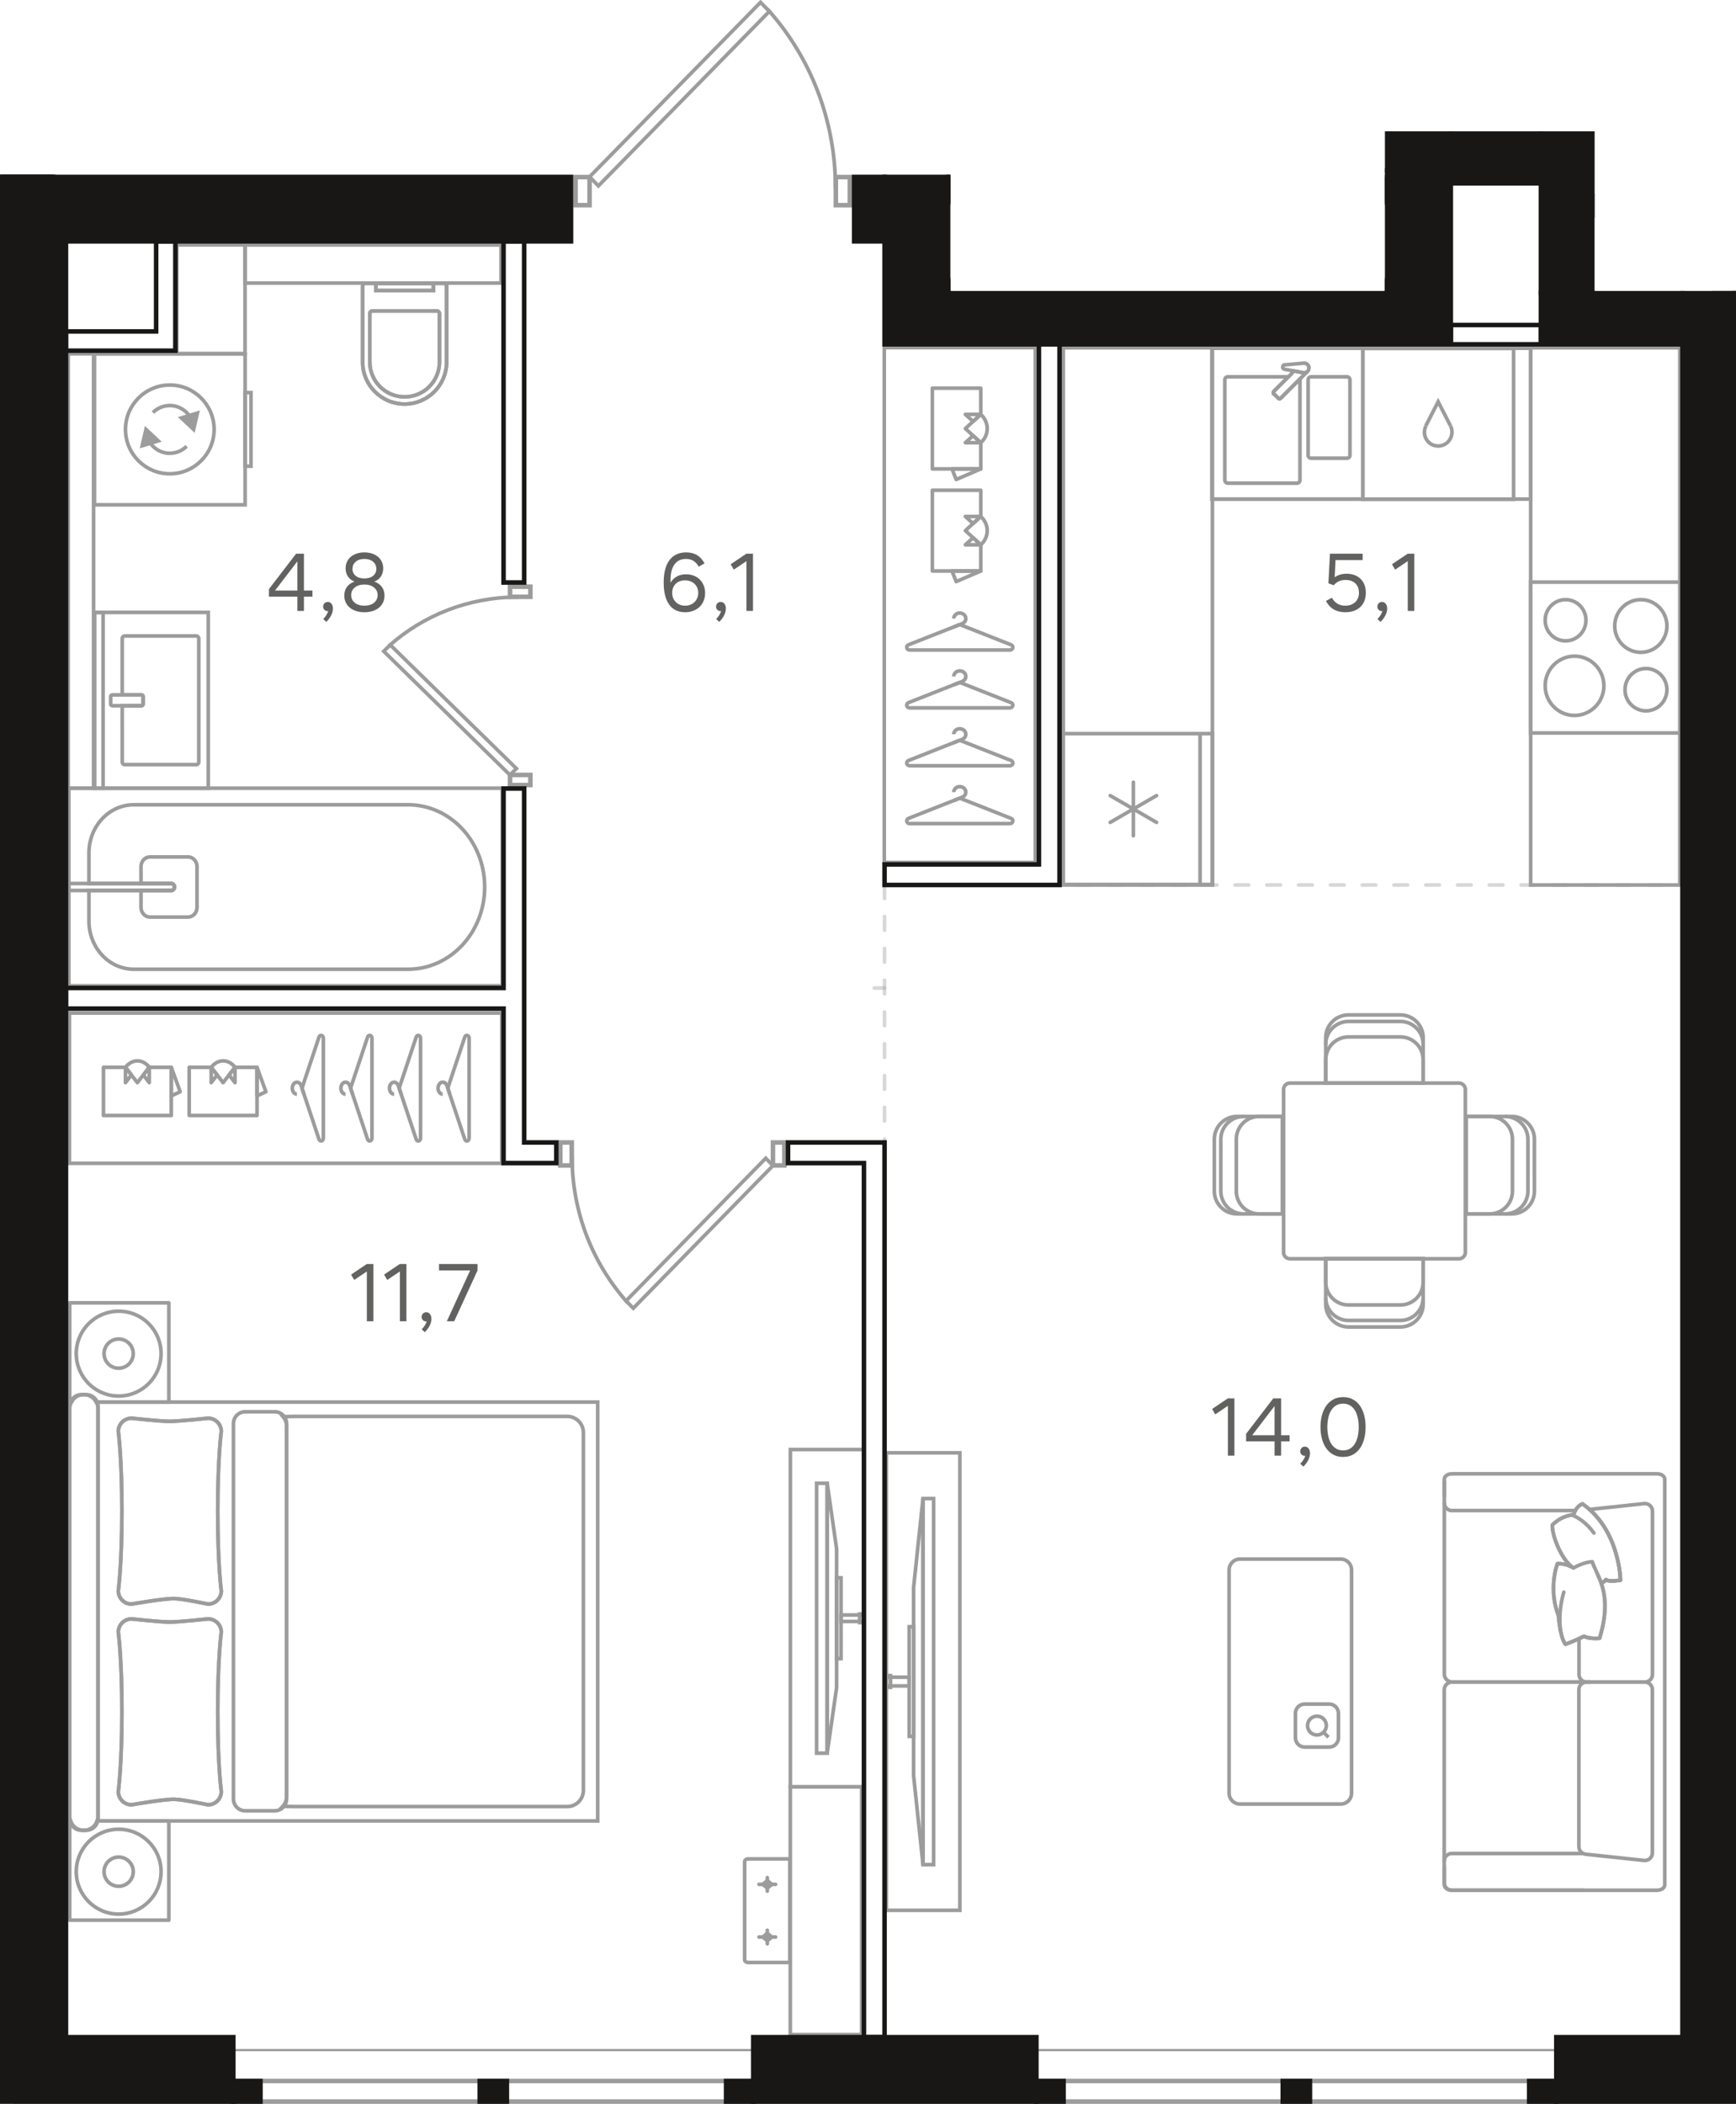 <?xml version="1.0" encoding="UTF-8"?>
<svg id="_Слой_1" data-name="Слой 1" xmlns="http://www.w3.org/2000/svg" xmlns:xlink="http://www.w3.org/1999/xlink" viewBox="0 0 382.365 463.306">
  <defs>
    <clipPath id="clippath">
      <rect width="382.365" height="463.306" fill="none"/>
    </clipPath>
    <clipPath id="clippath-1">
      <polygon points="92.991 0 92.991 38.444 0 38.444 0 463.305 382.365 463.305 382.365 64.063 351.212 64.063 351.212 28.914 305.036 28.914 305.036 64.063 209.324 64.063 209.324 0 92.991 0" fill="none"/>
    </clipPath>
    <clipPath id="clippath-2">
      <rect x="194.421" y="192.198" width=".8" height="62.03" fill="none"/>
    </clipPath>
    <clipPath id="clippath-3">
      <rect x="194.421" y="192.198" width=".8" height="62.03" fill="none"/>
    </clipPath>
    <clipPath id="clippath-4">
      <rect x="230.705" y="194.466" width="135.724" height=".8" fill="none"/>
    </clipPath>
    <clipPath id="clippath-5">
      <rect x="230.705" y="194.466" width="135.724" height=".8" fill="none"/>
    </clipPath>
    <clipPath id="clippath-6">
      <rect x="192.153" y="217.144" width="3.068" height=".8" fill="none"/>
    </clipPath>
    <clipPath id="clippath-7">
      <rect x="192.153" y="217.144" width="3.068" height=".8" fill="none"/>
    </clipPath>
    <clipPath id="clippath-8">
      <rect x="194.421" y="194.466" width="9.304" height=".8" fill="none"/>
    </clipPath>
    <clipPath id="clippath-9">
      <rect x="194.421" y="194.466" width="9.304" height=".8" fill="none"/>
    </clipPath>
    <clipPath id="clippath-10">
      <polygon points="92.991 0 92.991 38.444 0 38.444 0 463.305 382.365 463.305 382.365 64.063 351.212 64.063 351.212 28.914 305.036 28.914 305.036 64.063 209.324 64.063 209.324 0 92.991 0" fill="none"/>
    </clipPath>
    <clipPath id="clippath-11">
      <polygon points="92.991 0 92.991 38.444 0 38.444 0 463.305 382.365 463.305 382.365 64.063 351.212 64.063 351.212 28.914 305.036 28.914 305.036 64.063 209.324 64.063 209.324 0 92.991 0" fill="none"/>
    </clipPath>
    <clipPath id="clippath-12">
      <polygon points="92.991 0 92.991 38.444 0 38.444 0 463.305 382.365 463.305 382.365 64.063 351.212 64.063 351.212 28.914 305.036 28.914 305.036 64.063 209.324 64.063 209.324 0 92.991 0" fill="none"/>
    </clipPath>
    <clipPath id="clippath-13">
      <polygon points="92.991 0 92.991 38.444 0 38.444 0 463.305 382.365 463.305 382.365 64.063 351.212 64.063 351.212 28.914 305.036 28.914 305.036 64.063 209.324 64.063 209.324 0 92.991 0" fill="none"/>
    </clipPath>
    <clipPath id="clippath-14">
      <polygon points="92.991 0 92.991 38.444 0 38.444 0 463.305 382.365 463.305 382.365 64.063 351.212 64.063 351.212 28.914 305.036 28.914 305.036 64.063 209.324 64.063 209.324 0 92.991 0" fill="none"/>
    </clipPath>
    <clipPath id="clippath-15">
      <polygon points="92.991 0 92.991 38.444 0 38.444 0 463.305 382.365 463.305 382.365 64.063 351.212 64.063 351.212 28.914 305.036 28.914 305.036 64.063 209.324 64.063 209.324 0 92.991 0" fill="none"/>
    </clipPath>
    <clipPath id="clippath-17">
      <polygon points="92.991 0 92.991 38.444 0 38.444 0 463.305 382.365 463.305 382.365 64.063 351.212 64.063 351.212 28.914 305.036 28.914 305.036 64.063 209.324 64.063 209.324 0 92.991 0" fill="none"/>
    </clipPath>
    <clipPath id="clippath-18">
      <polygon points="92.991 0 92.991 38.444 0 38.444 0 463.305 382.365 463.305 382.365 64.063 351.212 64.063 351.212 28.914 305.036 28.914 305.036 64.063 209.324 64.063 209.324 0 92.991 0" fill="none"/>
    </clipPath>
    <clipPath id="clippath-19">
      <polygon points="92.991 0 92.991 38.444 0 38.444 0 463.305 382.365 463.305 382.365 64.063 351.212 64.063 351.212 28.914 305.036 28.914 305.036 64.063 209.324 64.063 209.324 0 92.991 0" fill="none"/>
    </clipPath>
    <clipPath id="clippath-20">
      <polygon points="92.991 0 92.991 38.444 0 38.444 0 463.305 382.365 463.305 382.365 64.063 351.212 64.063 351.212 28.914 305.036 28.914 305.036 64.063 209.324 64.063 209.324 0 92.991 0" fill="none"/>
    </clipPath>
    <clipPath id="clippath-21">
      <polygon points="92.991 0 92.991 38.444 0 38.444 0 463.305 382.365 463.305 382.365 64.063 351.212 64.063 351.212 28.914 305.036 28.914 305.036 64.063 209.324 64.063 209.324 0 92.991 0" fill="none"/>
    </clipPath>
    <clipPath id="clippath-22">
      <polygon points="92.991 0 92.991 38.444 0 38.444 0 463.305 382.365 463.305 382.365 64.063 351.212 64.063 351.212 28.914 305.036 28.914 305.036 64.063 209.324 64.063 209.324 0 92.991 0" fill="none"/>
    </clipPath>
    <clipPath id="clippath-23">
      <polygon points="92.991 0 92.991 38.444 0 38.444 0 463.305 382.365 463.305 382.365 64.063 351.212 64.063 351.212 28.914 305.036 28.914 305.036 64.063 209.324 64.063 209.324 0 92.991 0" fill="none"/>
    </clipPath>
    <clipPath id="clippath-25">
      <polygon points="92.991 0 92.991 38.444 0 38.444 0 463.305 382.365 463.305 382.365 64.063 351.212 64.063 351.212 28.914 305.036 28.914 305.036 64.063 209.324 64.063 209.324 0 92.991 0" fill="none"/>
    </clipPath>
    <clipPath id="clippath-27">
      <polygon points="92.991 0 92.991 38.444 0 38.444 0 463.305 382.365 463.305 382.365 64.063 351.212 64.063 351.212 28.914 305.036 28.914 305.036 64.063 209.324 64.063 209.324 0 92.991 0" fill="none"/>
    </clipPath>
    <clipPath id="clippath-28">
      <polygon points="92.991 0 92.991 38.444 0 38.444 0 463.305 382.365 463.305 382.365 64.063 351.212 64.063 351.212 28.914 305.036 28.914 305.036 64.063 209.324 64.063 209.324 0 92.991 0" fill="none"/>
    </clipPath>
    <clipPath id="clippath-30">
      <polygon points="92.991 0 92.991 38.444 0 38.444 0 463.305 382.365 463.305 382.365 64.063 351.212 64.063 351.212 28.914 305.036 28.914 305.036 64.063 209.324 64.063 209.324 0 92.991 0" fill="none"/>
    </clipPath>
    <clipPath id="clippath-32">
      <polygon points="92.991 0 92.991 38.444 0 38.444 0 463.305 382.365 463.305 382.365 64.063 351.212 64.063 351.212 28.914 305.036 28.914 305.036 64.063 209.324 64.063 209.324 0 92.991 0" fill="none"/>
    </clipPath>
    <clipPath id="clippath-33">
      <polygon points="92.991 0 92.991 38.444 0 38.444 0 463.305 382.365 463.305 382.365 64.063 351.212 64.063 351.212 28.914 305.036 28.914 305.036 64.063 209.324 64.063 209.324 0 92.991 0" fill="none"/>
    </clipPath>
    <clipPath id="clippath-34">
      <polygon points="92.991 0 92.991 38.444 0 38.444 0 463.305 382.365 463.305 382.365 64.063 351.212 64.063 351.212 28.914 305.036 28.914 305.036 64.063 209.324 64.063 209.324 0 92.991 0" fill="none"/>
    </clipPath>
    <clipPath id="clippath-35">
      <polygon points="92.991 0 92.991 38.444 0 38.444 0 463.305 382.365 463.305 382.365 64.063 351.212 64.063 351.212 28.914 305.036 28.914 305.036 64.063 209.324 64.063 209.324 0 92.991 0" fill="none"/>
    </clipPath>
    <clipPath id="clippath-36">
      <polygon points="92.991 0 92.991 38.444 0 38.444 0 463.305 382.365 463.305 382.365 64.063 351.212 64.063 351.212 28.914 305.036 28.914 305.036 64.063 209.324 64.063 209.324 0 92.991 0" fill="none"/>
    </clipPath>
    <clipPath id="clippath-37">
      <polygon points="92.991 0 92.991 38.444 0 38.444 0 463.305 382.365 463.305 382.365 64.063 351.212 64.063 351.212 28.914 305.036 28.914 305.036 64.063 209.324 64.063 209.324 0 92.991 0" fill="none"/>
    </clipPath>
    <clipPath id="clippath-38">
      <polygon points="92.991 0 92.991 38.444 0 38.444 0 463.305 382.365 463.305 382.365 64.063 351.212 64.063 351.212 28.914 305.036 28.914 305.036 64.063 209.324 64.063 209.324 0 92.991 0" fill="none"/>
    </clipPath>
    <clipPath id="clippath-39">
      <polygon points="92.991 0 92.991 38.444 0 38.444 0 463.305 382.365 463.305 382.365 64.063 351.212 64.063 351.212 28.914 305.036 28.914 305.036 64.063 209.324 64.063 209.324 0 92.991 0" fill="none"/>
    </clipPath>
    <clipPath id="clippath-40">
      <polygon points="92.991 0 92.991 38.444 0 38.444 0 463.305 382.365 463.305 382.365 64.063 351.212 64.063 351.212 28.914 305.036 28.914 305.036 64.063 209.324 64.063 209.324 0 92.991 0" fill="none"/>
    </clipPath>
    <clipPath id="clippath-41">
      <polygon points="92.991 0 92.991 38.444 0 38.444 0 463.305 382.365 463.305 382.365 64.063 351.212 64.063 351.212 28.914 305.036 28.914 305.036 64.063 209.324 64.063 209.324 0 92.991 0" fill="none"/>
    </clipPath>
    <clipPath id="clippath-42">
      <polygon points="92.991 0 92.991 38.444 0 38.444 0 463.305 382.365 463.305 382.365 64.063 351.212 64.063 351.212 28.914 305.036 28.914 305.036 64.063 209.324 64.063 209.324 0 92.991 0" fill="none"/>
    </clipPath>
    <clipPath id="clippath-43">
      <polygon points="92.991 0 92.991 38.444 0 38.444 0 463.305 382.365 463.305 382.365 64.063 351.212 64.063 351.212 28.914 305.036 28.914 305.036 64.063 209.324 64.063 209.324 0 92.991 0" fill="none"/>
    </clipPath>
    <clipPath id="clippath-44">
      <polygon points="92.991 0 92.991 38.444 0 38.444 0 463.305 382.365 463.305 382.365 64.063 351.212 64.063 351.212 28.914 305.036 28.914 305.036 64.063 209.324 64.063 209.324 0 92.991 0" fill="none"/>
    </clipPath>
    <clipPath id="clippath-45">
      <polygon points="92.991 0 92.991 38.444 0 38.444 0 463.305 382.365 463.305 382.365 64.063 351.212 64.063 351.212 28.914 305.036 28.914 305.036 64.063 209.324 64.063 209.324 0 92.991 0" fill="none"/>
    </clipPath>
    <clipPath id="clippath-46">
      <polygon points="92.991 0 92.991 38.444 0 38.444 0 463.305 382.365 463.305 382.365 64.063 351.212 64.063 351.212 28.914 305.036 28.914 305.036 64.063 209.324 64.063 209.324 0 92.991 0" fill="none"/>
    </clipPath>
    <clipPath id="clippath-47">
      <polygon points="92.991 0 92.991 38.444 0 38.444 0 463.305 382.365 463.305 382.365 64.063 351.212 64.063 351.212 28.914 305.036 28.914 305.036 64.063 209.324 64.063 209.324 0 92.991 0" fill="none"/>
    </clipPath>
    <clipPath id="clippath-48">
      <polygon points="92.991 0 92.991 38.444 0 38.444 0 463.305 382.365 463.305 382.365 64.063 351.212 64.063 351.212 28.914 305.036 28.914 305.036 64.063 209.324 64.063 209.324 0 92.991 0" fill="none"/>
    </clipPath>
    <clipPath id="clippath-49">
      <polygon points="92.991 0 92.991 38.444 0 38.444 0 463.305 382.365 463.305 382.365 64.063 351.212 64.063 351.212 28.914 305.036 28.914 305.036 64.063 209.324 64.063 209.324 0 92.991 0" fill="none"/>
    </clipPath>
    <clipPath id="clippath-50">
      <polygon points="92.991 0 92.991 38.444 0 38.444 0 463.305 382.365 463.305 382.365 64.063 351.212 64.063 351.212 28.914 305.036 28.914 305.036 64.063 209.324 64.063 209.324 0 92.991 0" fill="none"/>
    </clipPath>
    <clipPath id="clippath-51">
      <polygon points="92.991 0 92.991 38.444 0 38.444 0 463.305 382.365 463.305 382.365 64.063 351.212 64.063 351.212 28.914 305.036 28.914 305.036 64.063 209.324 64.063 209.324 0 92.991 0" fill="none"/>
    </clipPath>
    <clipPath id="clippath-52">
      <polygon points="92.991 0 92.991 38.444 0 38.444 0 463.305 382.365 463.305 382.365 64.063 351.212 64.063 351.212 28.914 305.036 28.914 305.036 64.063 209.324 64.063 209.324 0 92.991 0" fill="none"/>
    </clipPath>
    <clipPath id="clippath-53">
      <polygon points="92.991 0 92.991 38.444 0 38.444 0 463.305 382.365 463.305 382.365 64.063 351.212 64.063 351.212 28.914 305.036 28.914 305.036 64.063 209.324 64.063 209.324 0 92.991 0" fill="none"/>
    </clipPath>
    <clipPath id="clippath-54">
      <polygon points="92.991 0 92.991 38.444 0 38.444 0 463.305 382.365 463.305 382.365 64.063 351.212 64.063 351.212 28.914 305.036 28.914 305.036 64.063 209.324 64.063 209.324 0 92.991 0" fill="none"/>
    </clipPath>
    <clipPath id="clippath-55">
      <polygon points="92.991 0 92.991 38.444 0 38.444 0 463.305 382.365 463.305 382.365 64.063 351.212 64.063 351.212 28.914 305.036 28.914 305.036 64.063 209.324 64.063 209.324 0 92.991 0" fill="none"/>
    </clipPath>
    <clipPath id="clippath-56">
      <polygon points="92.991 0 92.991 38.444 0 38.444 0 463.305 382.365 463.305 382.365 64.063 351.212 64.063 351.212 28.914 305.036 28.914 305.036 64.063 209.324 64.063 209.324 0 92.991 0" fill="none"/>
    </clipPath>
    <clipPath id="clippath-57">
      <polygon points="92.991 0 92.991 38.444 0 38.444 0 463.305 382.365 463.305 382.365 64.063 351.212 64.063 351.212 28.914 305.036 28.914 305.036 64.063 209.324 64.063 209.324 0 92.991 0" fill="none"/>
    </clipPath>
    <clipPath id="clippath-58">
      <polygon points="92.991 0 92.991 38.444 0 38.444 0 463.305 382.365 463.305 382.365 64.063 351.212 64.063 351.212 28.914 305.036 28.914 305.036 64.063 209.324 64.063 209.324 0 92.991 0" fill="none"/>
    </clipPath>
    <clipPath id="clippath-59">
      <polygon points="92.991 0 92.991 38.444 0 38.444 0 463.305 382.365 463.305 382.365 64.063 351.212 64.063 351.212 28.914 305.036 28.914 305.036 64.063 209.324 64.063 209.324 0 92.991 0" fill="none"/>
    </clipPath>
    <clipPath id="clippath-60">
      <polygon points="92.991 0 92.991 38.444 0 38.444 0 463.305 382.365 463.305 382.365 64.063 351.212 64.063 351.212 28.914 305.036 28.914 305.036 64.063 209.324 64.063 209.324 0 92.991 0" fill="none"/>
    </clipPath>
    <clipPath id="clippath-61">
      <polygon points="92.991 0 92.991 38.444 0 38.444 0 463.305 382.365 463.305 382.365 64.063 351.212 64.063 351.212 28.914 305.036 28.914 305.036 64.063 209.324 64.063 209.324 0 92.991 0" fill="none"/>
    </clipPath>
  </defs>
  <g clip-path="url(#clippath)">
    <g clip-path="url(#clippath-1)">
      <g opacity=".4">
        <g clip-path="url(#clippath-2)">
          <g clip-path="url(#clippath-3)">
            <line x1="194.821" y1="253.828" x2="194.821" y2="192.6" fill="none" stroke="#9c9c9d" stroke-dasharray="3 4" stroke-linecap="round" stroke-miterlimit="10" stroke-width=".8"/>
          </g>
        </g>
      </g>
      <g opacity=".4">
        <g clip-path="url(#clippath-4)">
          <g clip-path="url(#clippath-5)">
            <line x1="366.034" y1="194.867" x2="231.104" y2="194.867" fill="none" stroke="#9c9c9d" stroke-dasharray="3 4" stroke-linecap="round" stroke-miterlimit="10" stroke-width=".8"/>
          </g>
        </g>
      </g>
      <g opacity=".4">
        <g clip-path="url(#clippath-6)">
          <g clip-path="url(#clippath-7)">
            <line x1="192.553" y1="217.544" x2="194.821" y2="217.544" fill="none" stroke="#9c9c9d" stroke-dasharray="3 4" stroke-linecap="round" stroke-miterlimit="10" stroke-width=".8"/>
          </g>
        </g>
      </g>
      <g opacity=".4">
        <g clip-path="url(#clippath-8)">
          <g clip-path="url(#clippath-9)">
            <line x1="203.325" y1="194.867" x2="194.821" y2="194.867" fill="none" stroke="#9c9c9d" stroke-dasharray="3 4" stroke-linecap="round" stroke-miterlimit="10" stroke-width=".8"/>
          </g>
        </g>
      </g>
      <path d="M273.921,267.288c-2.774,0-5.028-2.25-5.028-5.024l.002-11.416c0-2.774,2.252-5.02,5.026-5.02" fill="none" stroke="#9c9c9d" stroke-miterlimit="10" stroke-width=".8"/>
      <path d="M282.49,245.824h-5.162c-2.774,0-5.024,2.25-5.024,5.024v11.416c0,2.774,2.25,5.024,5.024,5.024h5.162v-21.464Z" fill="none" stroke="#9c9c9d" stroke-miterlimit="10" stroke-width=".8"/>
      <path d="M282.49,245.824h-10.01c-2.774,0-5.02,2.25-5.02,5.024v11.416c0,2.774,2.246,5.024,5.02,5.024h10.01v-21.464Z" fill="none" stroke="#9c9c9d" stroke-miterlimit="10" stroke-width=".8"/>
      <path d="M313.462,229.935c0-2.772-2.248-5.028-5.024-5.028l-11.416.002c-2.774,0-5.018,2.254-5.018,5.026" fill="none" stroke="#9c9c9d" stroke-miterlimit="10" stroke-width=".8"/>
      <path d="M291.999,238.504v-5.162c0-2.774,2.25-5.024,5.024-5.024h11.418c2.772,0,5.022,2.25,5.022,5.024v5.162h-21.464Z" fill="none" stroke="#9c9c9d" stroke-miterlimit="10" stroke-width=".8"/>
      <path d="M291.999,238.504v-10.01c0-2.774,2.25-5.02,5.024-5.02h11.418c2.772,0,5.022,2.246,5.022,5.02v10.01h-21.464Z" fill="none" stroke="#9c9c9d" stroke-miterlimit="10" stroke-width=".8"/>
      <path d="M292.001,285.719c0,2.774,2.248,5.028,5.024,5.028l11.416-.002c2.774,0,5.018-2.252,5.018-5.026" fill="none" stroke="#9c9c9d" stroke-miterlimit="10" stroke-width=".8"/>
      <path d="M313.464,277.151v5.162c0,2.774-2.25,5.024-5.024,5.024h-11.418c-2.77,0-5.022-2.25-5.022-5.024v-5.162h21.464Z" fill="none" stroke="#9c9c9d" stroke-miterlimit="10" stroke-width=".8"/>
      <path d="M313.464,277.151v10.01c0,2.774-2.25,5.02-5.024,5.02h-11.418c-2.77,0-5.022-2.246-5.022-5.02v-10.01h21.464Z" fill="none" stroke="#9c9c9d" stroke-miterlimit="10" stroke-width=".8"/>
      <path d="M331.507,267.288c2.774,0,5.03-2.25,5.03-5.024l-.002-11.416c0-2.774-2.254-5.02-5.028-5.02" fill="none" stroke="#9c9c9d" stroke-miterlimit="10" stroke-width=".8"/>
      <path d="M322.941,245.824h5.16c2.776,0,5.024,2.25,5.024,5.024v11.416c0,2.774-2.248,5.024-5.024,5.024h-5.16v-21.464Z" fill="none" stroke="#9c9c9d" stroke-miterlimit="10" stroke-width=".8"/>
      <path d="M322.941,245.824h10.01c2.774,0,5.02,2.25,5.02,5.024v11.416c0,2.774-2.246,5.024-5.02,5.024h-10.01v-21.464Z" fill="none" stroke="#9c9c9d" stroke-miterlimit="10" stroke-width=".8"/>
      <path d="M284.109,238.484h37.248c.767,0,1.39.623,1.39,1.39v35.898c0,.768-.624,1.392-1.392,1.392h-37.248c-.767,0-1.39-.623-1.39-1.39v-35.898c0-.768.624-1.392,1.392-1.392Z" fill="none" stroke="#9c9c9d" stroke-miterlimit="10" stroke-width=".8"/>
      <path d="M48.743,359.384s-.788,5.574-.788,17.542.788,17.542.788,17.542c0,1.618-1.304,2.922-2.922,2.922,0,0-5.528-1.172-7.396-1.206-2.378-.042-9.446,1.206-9.446,1.206-1.612,0-2.922-1.304-2.922-2.922,0,0,.792-5.57.792-17.542s-.79-17.542-.79-17.542c0-1.616,1.308-2.922,2.92-2.922,0,0,6.286.69,8.388.69,2.12.006,8.454-.69,8.454-.69,1.618,0,2.922,1.306,2.922,2.922" fill="none" stroke="#9c9c9d" stroke-miterlimit="10" stroke-width=".8"/>
      <path d="M48.743,315.195s-.788,5.57-.788,17.54.788,17.542.788,17.542c0,1.614-1.304,2.924-2.92,2.924,0,0-5.53-1.174-7.398-1.21-2.378-.042-9.446,1.21-9.446,1.21-1.612,0-2.922-1.31-2.922-2.924,0,0,.792-5.57.792-17.542s-.79-17.54-.79-17.54c0-1.62,1.308-2.924,2.92-2.924,0,0,6.286.69,8.388.692,2.12,0,8.456-.692,8.456-.692,1.616,0,2.92,1.304,2.92,2.924" fill="none" stroke="#9c9c9d" stroke-miterlimit="10" stroke-width=".8"/>
      <path d="M63.112,313.902v81.764c0,.806-.324,1.524-.834,2.07l2.6.048h60.056c1.968,0,3.56-1.592,3.56-3.556v-78.792c0-1.966-1.592-3.562-3.56-3.562h-60.054l-2.536.056c.462.536.768,1.21.768,1.972Z" fill="none" stroke="#9c9c9d" stroke-miterlimit="10" stroke-width=".8"/>
      <path d="M54.021,310.849h6.482c1.44,0,2.61,1.17,2.61,2.61v82.65c0,1.44-1.17,2.61-2.61,2.61h-6.48c-1.44,0-2.61-1.17-2.61-2.61v-82.652c0-1.439,1.169-2.608,2.608-2.608Z" fill="none" stroke="#9c9c9d" stroke-miterlimit="10" stroke-width=".8"/>
      <path d="M15.347,308.721h.388c.514-.962,1.496-1.642,2.662-1.642h.142c1.168,0,2.148.68,2.662,1.642h15.99v-21.85H15.347v21.85Z" fill="none" stroke="#9c9c9d" stroke-linecap="round" stroke-linejoin="round" stroke-width=".8"/>
      <path d="M18.538,403.008h-.14c-1.336,0-2.44-.872-2.852-2.066h-.2v21.85h21.844v-21.85h-15.798c-.414,1.194-1.518,2.066-2.854,2.066Z" fill="none" stroke="#9c9c9d" stroke-linecap="round" stroke-linejoin="round" stroke-width=".8"/>
      <path d="M15.347,399.961v.982h.2c-.11-.312-.2-.634-.2-.982Z" fill="none" stroke="#9c9c9d" stroke-miterlimit="10" stroke-width=".8"/>
      <path d="M15.736,308.721h-.388v1.406c.002-.516.162-.98.388-1.406Z" fill="none" stroke="#9c9c9d" stroke-miterlimit="10" stroke-width=".8"/>
      <path d="M21.591,310.132v89.824c0,.35-.092.674-.2.986h110.258v-92.22l-110.448-.002c.228.428.39.894.39,1.412Z" fill="none" stroke="#9c9c9d" stroke-miterlimit="10" stroke-width=".8"/>
      <path d="M18.982,307.08h-1.028c-1.438,0-2.606,1.168-2.606,2.608v90.712c0,1.44,1.168,2.608,2.606,2.608h1.028c1.442,0,2.61-1.168,2.61-2.608v-90.712c0-1.44-1.168-2.608-2.61-2.608Z" fill="none" stroke="#9c9c9d" stroke-miterlimit="10" stroke-width=".8"/>
      <path d="M26.136,402.779c-5.156,0-9.342,4.18-9.342,9.34s4.186,9.344,9.342,9.344,9.34-4.184,9.34-9.344-4.18-9.34-9.34-9.34Z" fill="none" stroke="#9c9c9d" stroke-miterlimit="10" stroke-width=".8"/>
      <path d="M26.136,408.905c-1.776,0-3.214,1.44-3.214,3.218s1.438,3.21,3.214,3.21,3.216-1.44,3.216-3.21-1.438-3.218-3.216-3.218Z" fill="none" stroke="#9c9c9d" stroke-miterlimit="10" stroke-width=".8"/>
      <path d="M26.134,288.709c-5.156,0-9.34,4.18-9.34,9.34s4.184,9.344,9.34,9.344,9.342-4.184,9.342-9.344-4.182-9.34-9.342-9.34Z" fill="none" stroke="#9c9c9d" stroke-miterlimit="10" stroke-width=".8"/>
      <path d="M26.134,294.835c-1.774,0-3.214,1.44-3.214,3.218s1.44,3.21,3.214,3.21,3.216-1.44,3.216-3.21-1.436-3.218-3.216-3.218Z" fill="none" stroke="#9c9c9d" stroke-miterlimit="10" stroke-width=".8"/>
      <path d="M48.743,359.384s-.788,5.574-.788,17.542.788,17.542.788,17.542c0,1.618-1.304,2.922-2.922,2.922,0,0-5.528-1.172-7.396-1.206-2.378-.042-9.446,1.206-9.446,1.206-1.612,0-2.922-1.304-2.922-2.922,0,0,.792-5.57.792-17.542s-.79-17.542-.79-17.542c0-1.616,1.308-2.922,2.92-2.922,0,0,6.286.69,8.388.69,2.12.006,8.454-.69,8.454-.69,1.618,0,2.922,1.306,2.922,2.922Z" fill="none" stroke="#9c9c9d" stroke-miterlimit="10" stroke-width=".8"/>
      <path d="M48.743,315.195s-.788,5.57-.788,17.54.788,17.542.788,17.542c0,1.614-1.304,2.924-2.92,2.924,0,0-5.53-1.174-7.398-1.21-2.378-.042-9.446,1.21-9.446,1.21-1.612,0-2.922-1.31-2.922-2.924,0,0,.792-5.57.792-17.542s-.79-17.54-.79-17.54c0-1.62,1.308-2.924,2.92-2.924,0,0,6.286.69,8.388.692,2.12,0,8.456-.692,8.456-.692,1.616,0,2.92,1.304,2.92,2.924Z" fill="none" stroke="#9c9c9d" stroke-miterlimit="10" stroke-width=".8"/>
    </g>
    <rect x="15.291" y="223.058" width="95.224" height="33.09" fill="none" stroke="#9c9c9d" stroke-miterlimit="10" stroke-width=".8"/>
    <polyline points="58.57 240.391 56.61 235.011 56.61 241.307 58.57 240.391" fill="none" stroke="#9c9c9d" stroke-linecap="round" stroke-linejoin="round" stroke-width=".8"/>
    <polyline points="51.759 235.011 50.457 236.689 51.759 238.385 51.759 235.011" fill="none" stroke="#9c9c9d" stroke-linecap="round" stroke-linejoin="round" stroke-width=".8"/>
    <polyline points="47.823 236.689 46.521 235.011 46.521 238.385 47.823 236.689" fill="none" stroke="#9c9c9d" stroke-linecap="round" stroke-linejoin="round" stroke-width=".8"/>
    <polyline points="41.673 235.011 41.673 245.615 56.609 245.615 56.609 235.011 51.759 235.011 49.139 238.385 46.521 235.011 41.673 235.011" fill="none" stroke="#9c9c9d" stroke-linecap="round" stroke-linejoin="round" stroke-width=".8"/>
    <g clip-path="url(#clippath-10)">
      <path d="M51.767,235.001c-.692-.902-1.634-1.408-2.62-1.408s-1.926.506-2.62,1.408" fill="none" stroke="#9c9c9d" stroke-linecap="round" stroke-linejoin="round" stroke-width=".8"/>
    </g>
    <polyline points="39.687 240.391 37.727 235.011 37.727 241.307 39.687 240.391" fill="none" stroke="#9c9c9d" stroke-linecap="round" stroke-linejoin="round" stroke-width=".8"/>
    <polyline points="32.876 235.011 31.574 236.689 32.876 238.385 32.876 235.011" fill="none" stroke="#9c9c9d" stroke-linecap="round" stroke-linejoin="round" stroke-width=".8"/>
    <polyline points="28.941 236.689 27.639 235.011 27.639 238.385 28.941 236.689" fill="none" stroke="#9c9c9d" stroke-linecap="round" stroke-linejoin="round" stroke-width=".8"/>
    <polyline points="22.79 235.011 22.79 245.615 37.726 245.615 37.726 235.011 32.876 235.011 30.256 238.385 27.638 235.011 22.79 235.011" fill="none" stroke="#9c9c9d" stroke-linecap="round" stroke-linejoin="round" stroke-width=".8"/>
    <g clip-path="url(#clippath-11)">
      <path d="M32.884,235.001c-.692-.902-1.634-1.408-2.62-1.408s-1.926.506-2.62,1.408" fill="none" stroke="#9c9c9d" stroke-linecap="round" stroke-linejoin="round" stroke-width=".8"/>
      <path d="M103.333,228.632v21.942c0,.706-.756.908-.972.256l-3.654-10.968c-.05-.168-.05-.352,0-.516l3.658-10.97c.212-.648.968-.452.968.256Z" fill="none" stroke="#9c9c9d" stroke-miterlimit="10" stroke-width=".8"/>
      <path d="M99.087,240.996l-.648-1.944h.004c-.164-.454-.52-.766-.932-.766-.564,0-1.022.59-1.022,1.318s.458,1.314,1.022,1.314" fill="none" stroke="#9c9c9d" stroke-miterlimit="10" stroke-width=".8"/>
      <path d="M92.63,228.632v21.942c0,.706-.756.908-.972.256l-3.654-10.968c-.05-.168-.05-.352,0-.516l3.658-10.97c.212-.648.968-.452.968.256Z" fill="none" stroke="#9c9c9d" stroke-miterlimit="10" stroke-width=".8"/>
      <path d="M88.384,240.996l-.648-1.944h.004c-.164-.454-.52-.766-.932-.766-.564,0-1.022.59-1.022,1.318s.458,1.314,1.022,1.314" fill="none" stroke="#9c9c9d" stroke-miterlimit="10" stroke-width=".8"/>
      <path d="M81.927,228.632v21.942c0,.706-.756.908-.972.256l-3.654-10.968c-.05-.168-.05-.352,0-.516l3.658-10.97c.212-.648.968-.452.968.256Z" fill="none" stroke="#9c9c9d" stroke-miterlimit="10" stroke-width=".8"/>
      <path d="M77.683,240.996l-.648-1.944h.002c-.164-.454-.52-.766-.932-.766-.564,0-1.022.59-1.022,1.318s.458,1.314,1.022,1.314" fill="none" stroke="#9c9c9d" stroke-miterlimit="10" stroke-width=".8"/>
      <path d="M71.224,228.632v21.942c0,.706-.756.908-.972.256l-3.654-10.968c-.05-.168-.05-.352,0-.516l3.658-10.97c.212-.648.968-.452.968.256Z" fill="none" stroke="#9c9c9d" stroke-miterlimit="10" stroke-width=".8"/>
      <path d="M66.98,240.996l-.648-1.944h.002c-.162-.454-.52-.766-.932-.766-.564,0-1.022.59-1.022,1.318s.458,1.314,1.022,1.314" fill="none" stroke="#9c9c9d" stroke-miterlimit="10" stroke-width=".8"/>
    </g>
    <rect x="194.767" y="76.542" width="33.266" height="113.354" fill="none" stroke="#9c9c9d" stroke-miterlimit="10" stroke-width=".8"/>
    <polyline points="210.609 128.062 216.017 125.728 209.687 125.728 210.609 128.062" fill="none" stroke="#9c9c9d" stroke-linecap="round" stroke-linejoin="round" stroke-width=".8"/>
    <polyline points="216.017 119.956 214.329 118.406 212.627 119.956 216.017 119.956" fill="none" stroke="#9c9c9d" stroke-linecap="round" stroke-linejoin="round" stroke-width=".8"/>
    <polyline points="214.329 115.271 216.017 113.721 212.625 113.721 214.329 115.271" fill="none" stroke="#9c9c9d" stroke-linecap="round" stroke-linejoin="round" stroke-width=".8"/>
    <polyline points="216.017 107.948 205.357 107.948 205.357 125.728 216.017 125.728 216.017 119.956 212.627 116.838 216.017 113.72 216.017 107.948" fill="none" stroke="#9c9c9d" stroke-linecap="round" stroke-linejoin="round" stroke-width=".8"/>
    <g clip-path="url(#clippath-12)">
      <path d="M216.027,119.964c.906-.824,1.416-1.948,1.416-3.118s-.51-2.296-1.416-3.12" fill="none" stroke="#9c9c9d" stroke-linecap="round" stroke-linejoin="round" stroke-width=".8"/>
    </g>
    <polyline points="210.609 105.585 216.017 103.251 209.687 103.251 210.609 105.585" fill="none" stroke="#9c9c9d" stroke-linecap="round" stroke-linejoin="round" stroke-width=".8"/>
    <polyline points="216.017 97.478 214.329 95.928 212.627 97.478 216.017 97.478" fill="none" stroke="#9c9c9d" stroke-linecap="round" stroke-linejoin="round" stroke-width=".8"/>
    <polyline points="214.329 92.794 216.017 91.242 212.625 91.242 214.329 92.794" fill="none" stroke="#9c9c9d" stroke-linecap="round" stroke-linejoin="round" stroke-width=".8"/>
    <polyline points="216.017 85.47 205.357 85.47 205.357 103.25 216.017 103.25 216.017 97.478 212.627 94.36 216.017 91.242 216.017 85.47" fill="none" stroke="#9c9c9d" stroke-linecap="round" stroke-linejoin="round" stroke-width=".8"/>
    <g clip-path="url(#clippath-13)">
      <path d="M216.027,97.487c.906-.824,1.416-1.948,1.416-3.12s-.51-2.294-1.416-3.118" fill="none" stroke="#9c9c9d" stroke-linecap="round" stroke-linejoin="round" stroke-width=".8"/>
      <path d="M222.429,181.347h-22.058c-.71,0-.912-.898-.258-1.156l11.026-4.35c.168-.06.354-.06.518,0l11.03,4.354c.652.254.452,1.152-.258,1.152Z" fill="none" stroke="#9c9c9d" stroke-miterlimit="10" stroke-width=".8"/>
      <path d="M210.001,176.295l1.954-.772v.004c.456-.194.77-.618.77-1.108,0-.672-.594-1.216-1.326-1.216s-1.322.544-1.322,1.216" fill="none" stroke="#9c9c9d" stroke-miterlimit="10" stroke-width=".8"/>
      <path d="M222.429,168.607h-22.058c-.71,0-.912-.9-.258-1.158l11.026-4.348c.168-.06.354-.06.518,0l11.03,4.354c.652.252.452,1.152-.258,1.152Z" fill="none" stroke="#9c9c9d" stroke-miterlimit="10" stroke-width=".8"/>
      <path d="M210.001,163.554l1.954-.772v.002c.456-.192.77-.616.77-1.106,0-.672-.594-1.216-1.326-1.216s-1.322.544-1.322,1.216" fill="none" stroke="#9c9c9d" stroke-miterlimit="10" stroke-width=".8"/>
      <path d="M222.429,155.867h-22.058c-.71,0-.912-.9-.258-1.158l11.026-4.348c.168-.06.354-.06.518,0l11.03,4.354c.652.252.452,1.152-.258,1.152Z" fill="none" stroke="#9c9c9d" stroke-miterlimit="10" stroke-width=".8"/>
      <path d="M210.001,150.813l1.954-.772v.004c.456-.194.77-.618.77-1.108,0-.672-.594-1.216-1.326-1.216s-1.322.544-1.322,1.216" fill="none" stroke="#9c9c9d" stroke-miterlimit="10" stroke-width=".8"/>
      <path d="M222.429,143.126h-22.058c-.71,0-.912-.898-.258-1.156l11.026-4.35c.168-.06.354-.06.518,0l11.03,4.354c.652.254.452,1.152-.258,1.152Z" fill="none" stroke="#9c9c9d" stroke-miterlimit="10" stroke-width=".8"/>
      <path d="M210.001,138.073l1.954-.772v.004c.456-.194.77-.618.77-1.108,0-.672-.594-1.216-1.326-1.216s-1.322.544-1.322,1.216" fill="none" stroke="#9c9c9d" stroke-miterlimit="10" stroke-width=".8"/>
    </g>
    <rect x="174.081" y="319.172" width="16.178" height="74.274" fill="none" stroke="#9c9c9d" stroke-miterlimit="10" stroke-width=".8"/>
    <rect x="179.861" y="326.59" width="2.334" height="59.436" fill="none" stroke="#9c9c9d" stroke-miterlimit="10" stroke-width=".8"/>
    <polygon points="182.193 326.588 182.193 386.026 184.265 371.606 184.265 341.012 182.193 326.588" fill="none" stroke="#9c9c9d" stroke-miterlimit="10" stroke-width=".8"/>
    <rect x="185.241" y="355.6" width="5.018" height="1.416" fill="none" stroke="#9c9c9d" stroke-miterlimit="10" stroke-width=".8"/>
    <rect x="184.267" y="347.408" width=".974" height="17.802" fill="none" stroke="#9c9c9d" stroke-miterlimit="10" stroke-width=".8"/>
    <rect x="189.343" y="355.376" width=".92" height="1.896" fill="none" stroke="#9c9c9d" stroke-miterlimit="10" stroke-width=".8"/>
    <line x1="169.007" y1="425.026" x2="169.007" y2="427.994" fill="none" stroke="#9c9c9d" stroke-linecap="round" stroke-linejoin="round" stroke-width=".8"/>
    <line x1="167.177" y1="426.509" x2="170.835" y2="426.509" fill="none" stroke="#9c9c9d" stroke-linecap="round" stroke-linejoin="round" stroke-width=".8"/>
    <line x1="169.007" y1="413.426" x2="169.007" y2="416.394" fill="none" stroke="#9c9c9d" stroke-linecap="round" stroke-linejoin="round" stroke-width=".8"/>
    <line x1="167.177" y1="414.911" x2="170.835" y2="414.911" fill="none" stroke="#9c9c9d" stroke-linecap="round" stroke-linejoin="round" stroke-width=".8"/>
    <g clip-path="url(#clippath-14)">
      <path d="M173.954,432.111h-9.184c-.422,0-.762-.274-.762-.616l.002-21.568c0-.342.34-.616.76-.616h9.184v22.8Z" fill="none" stroke="#9c9c9d" stroke-miterlimit="10" stroke-width=".8"/>
      <path d="M169.823,426.666l-.624.504c-.104.088-.278.088-.382,0l-.626-.504c-.104-.084-.104-.224,0-.312l.626-.504c.104-.086.278-.086.382,0l.624.504c.106.088.106.228,0,.312Z" fill="none" stroke="#9c9c9d" stroke-miterlimit="10" stroke-width=".8"/>
      <path d="M169.823,415.067l-.624.504c-.104.088-.276.088-.382,0l-.624-.504c-.106-.086-.106-.226,0-.312l.624-.506c.106-.084.278-.084.382,0l.624.506c.106.086.106.226,0,.312Z" fill="none" stroke="#9c9c9d" stroke-miterlimit="10" stroke-width=".8"/>
    </g>
    <rect x="174.067" y="393.432" width="15.722" height="54.558" fill="none" stroke="#9c9c9d" stroke-miterlimit="10" stroke-width=".8"/>
    <g clip-path="url(#clippath-15)">
      <path d="M318.122,411.201v3.83c0,.652.75,1.18,1.666,1.18h45.212c.92,0,1.67-.528,1.67-1.18l-.002-89.336c0-.652-.748-1.18-1.668-1.18h-45.212c-.916,0-1.666.528-1.666,1.18v3.736" fill="none" stroke="#9c9c9d" stroke-linecap="round" stroke-linejoin="round" stroke-width=".8"/>
      <path d="M318.099,409.785v-37.692c0-.954.778-1.732,1.73-1.732h30.426" fill="none" stroke="#9c9c9d" stroke-linecap="round" stroke-linejoin="round" stroke-width=".8"/>
      <path d="M318.122,330.939v37.692c0,.956.78,1.728,1.734,1.728h30.422" fill="none" stroke="#9c9c9d" stroke-linecap="round" stroke-linejoin="round" stroke-width=".8"/>
      <path d="M348.7,408.117h-28.934c-.922,0-1.666.746-1.666,1.666v4.758c0,.92.744,1.67,1.666,1.67h28.934" fill="none" stroke="#9c9c9d" stroke-linecap="round" stroke-linejoin="round" stroke-width=".8"/>
      <path d="M347.763,372.028v34.592c0,.854.646,1.568,1.49,1.656l12.852,1.364c.984.11,1.842-.666,1.842-1.652v-35.96c0-.92-.75-1.666-1.666-1.666h-12.852c-.918,0-1.666.746-1.666,1.666Z" fill="none" stroke="#9c9c9d" stroke-linecap="round" stroke-linejoin="round" stroke-width=".8"/>
      <path d="M348.884,360.295c1.336.648,3.432.422,3.432.422,1.752-5.65,1.276-9.426.384-12.1.006-.002.038-.018.1-.052.198-.108.628-.372.936-.744.164.142.442.222.774.258.986.11,2.408-.15,2.408-.15,0,0-.002-.044-.004-.126-.006-.166-.022-.486-.066-.932-.182-2.006-.884-6.538-3.514-10.688-.856-1.348-1.922-2.654-3.236-3.822l12.032-1.282c.982-.104,1.84.67,1.84,1.656v35.962c0,.92-.75,1.66-1.666,1.66h-12.85c-.918,0-1.666-.74-1.666-1.66v-7.884c.368-.166.738-.34,1.096-.518Z" fill="none" stroke="#9c9c9d" stroke-linecap="round" stroke-linejoin="round" stroke-width=".8"/>
      <path d="M348.884,360.295c1.336.648,3.432.422,3.432.422,3.174-10.236-.96-14.338-1.628-16.836l2.006,4.74s.634-.304,1.042-.8c.654.572,3.18.108,3.18.108,0,0-.134-11.046-8.362-16.798-1.558.598-1.928,2.406-1.928,2.406,0,0-2.5.008-4.726,2.258-.008,2.828,2.302,8.002,4.662,9.438,0,0-1.61-1.046-3.544-.922-.84,2.442-1.508,6.946.24,11.41.458,5.434,1.562,6.324,1.562,6.324,0,0,2.22-.826,4.064-1.75Z" fill="none" stroke="#9c9c9d" stroke-linecap="round" stroke-linejoin="round" stroke-width=".8"/>
      <path d="M350.689,343.881s-1.58-.046-4.126,1.352" fill="none" stroke="#9c9c9d" stroke-linecap="round" stroke-linejoin="round" stroke-width=".8"/>
      <path d="M352.316,360.716s-2.096.226-3.432-.422c-1.844.924-4.064,1.75-4.064,1.75,0,0-1.104-.89-1.562-6.324-1.746-4.464-1.078-8.968-.238-11.41,1.932-.124,3.542.922,3.542.922-2.36-1.434-4.67-6.61-4.662-9.438,2.226-2.248,4.726-2.258,4.726-2.258,0,0,.37-1.808,1.928-2.404,8.228,5.75,8.362,16.796,8.362,16.796,0,0-2.526.464-3.18-.108-.408.496-1.042.8-1.042.8" fill="none" stroke="#9c9c9d" stroke-linecap="round" stroke-linejoin="round" stroke-width=".8"/>
      <path d="M344.439,350.574c-.546,1.872-.968,4.206-.86,6.872.024.566.07,1.112.134,1.632" fill="none" stroke="#9c9c9d" stroke-linecap="round" stroke-linejoin="round" stroke-width=".8"/>
      <path d="M351.064,337.549c-.878-1.216-2.092-2.502-3.74-3.444-.35-.202-.698-.374-1.038-.52" fill="none" stroke="#9c9c9d" stroke-linecap="round" stroke-linejoin="round" stroke-width=".8"/>
      <path d="M346.982,332.608h-27.192c-.92,0-1.668-.75-1.668-1.67v-4.758" fill="none" stroke="#9c9c9d" stroke-linecap="round" stroke-linejoin="round" stroke-width=".8"/>
      <path d="M295.318,343.29h-22.224c-1.312,0-2.376,1.064-2.376,2.37v49.192c0,1.312,1.064,2.376,2.376,2.376h22.224c1.304,0,2.37-1.064,2.37-2.376v-49.192c0-1.306-1.066-2.37-2.37-2.37Z" fill="none" stroke="#9c9c9d" stroke-miterlimit="10" stroke-width=".8"/>
      <path d="M292.761,375.214h-5.392c-1.128,0-2.04.914-2.04,2.034v5.398c0,1.126.912,2.038,2.04,2.038h5.392c1.13,0,2.04-.912,2.04-2.038v-5.398c0-1.12-.91-2.034-2.04-2.034Z" fill="none" stroke="#9c9c9d" stroke-miterlimit="10" stroke-width=".8"/>
      <path d="M292.128,380.102c.088-1.138-.772-2.134-1.908-2.218-1.144-.084-2.134.77-2.218,1.912-.088,1.14.768,2.134,1.912,2.218,1.138.084,2.13-.774,2.214-1.912Z" fill="none" stroke="#9c9c9d" stroke-miterlimit="10" stroke-width=".8"/>
    </g>
    <line x1="292.603" y1="382.517" x2="291.521" y2="381.437" fill="none" stroke="#9c9c9d" stroke-miterlimit="10" stroke-width=".8"/>
    <rect x="195.233" y="319.89" width="16.178" height="100.738" fill="none" stroke="#9c9c9d" stroke-miterlimit="10" stroke-width=".8"/>
    <rect x="203.297" y="329.954" width="2.334" height="80.614" fill="none" stroke="#9c9c9d" stroke-miterlimit="10" stroke-width=".8"/>
    <polygon points="203.3 410.568 203.3 329.954 201.228 349.512 201.228 391.006 203.3 410.568" fill="none" stroke="#9c9c9d" stroke-miterlimit="10" stroke-width=".8"/>
    <rect x="195.233" y="369.298" width="5.018" height="1.92" fill="none" stroke="#9c9c9d" stroke-miterlimit="10" stroke-width=".8"/>
    <rect x="200.251" y="358.186" width=".974" height="24.144" fill="none" stroke="#9c9c9d" stroke-miterlimit="10" stroke-width=".8"/>
    <rect x="195.229" y="368.952" width=".92" height="2.572" fill="none" stroke="#9c9c9d" stroke-miterlimit="10" stroke-width=".8"/>
    <g clip-path="url(#clippath-17)">
      <rect x="382.031" y="28.864" width="97.174" height="34.9" fill="none" stroke="#9c9c9d" stroke-miterlimit="10" stroke-width=".8"/>
      <rect x="351.395" y="28.828" width="30.762" height="13.828" fill="none" stroke="#9c9c9d" stroke-miterlimit="10" stroke-width=".8"/>
      <path d="M89.124,88.964h0c-5.108,0-9.25-4.138-9.25-9.25v-16.66c0-.382.31-.69.692-.69l17.114.002c.386,0,.692.306.692.69v16.658c0,5.106-4.14,9.25-9.248,9.25" fill="none" stroke="#9c9c9d" stroke-miterlimit="10" stroke-width=".8"/>
      <path d="M89.124,87.386h0c-4.236,0-7.672-3.434-7.672-7.67v-10.684c0-.318.26-.57.574-.57h14.194c.318,0,.574.252.574.57v10.684c0,4.236-3.432,7.67-7.67,7.67" fill="none" stroke="#9c9c9d" stroke-miterlimit="10" stroke-width=".8"/>
    </g>
    <rect x="82.791" y="62.364" width="12.67" height="1.606" fill="none" stroke="#9c9c9d" stroke-miterlimit="10" stroke-width=".8"/>
    <g clip-path="url(#clippath-18)">
      <path d="M89.124,88.964h0c-5.108,0-9.25-4.138-9.25-9.25v-16.66c0-.382.31-.69.692-.69l17.114.002c.386,0,.692.306.692.69v16.658c0,5.106-4.14,9.25-9.248,9.25Z" fill="none" stroke="#9c9c9d" stroke-miterlimit="10" stroke-width=".8"/>
      <path d="M89.124,87.386h0c-4.236,0-7.672-3.434-7.672-7.67v-10.684c0-.318.26-.57.574-.57h14.194c.318,0,.574.252.574.57v10.684c0,4.236-3.432,7.67-7.67,7.67Z" fill="none" stroke="#9c9c9d" stroke-miterlimit="10" stroke-width=".8"/>
    </g>
    <rect x="82.791" y="62.364" width="12.67" height="1.606" fill="none" stroke="#9c9c9d" stroke-miterlimit="10" stroke-width=".8"/>
    <rect x="53.974" y="53.939" width="56.38" height="8.392" fill="none" stroke="#9c9c9d" stroke-miterlimit="10" stroke-width=".8"/>
    <rect x="38.945" y="53.925" width="15.024" height="23.918" fill="none" stroke="#9c9c9d" stroke-miterlimit="10" stroke-width=".8"/>
    <g clip-path="url(#clippath-19)">
      <path d="M19.589,187.808v6.732h18.124c.398,0,.718.344.718.766s-.32.766-.718.766h-18.124v6.73c0,5.86,4.424,10.61,9.878,10.61h60.418c9.318,0,16.868-8.106,16.868-18.104s-7.55-18.108-16.868-18.108H29.467c-5.452,0-9.878,4.746-9.878,10.608Z" fill="none" stroke="#9c9c9d" stroke-miterlimit="10" stroke-width=".8"/>
      <path d="M37.712,196.072H15.17v-1.532h22.542c.398,0,.718.344.718.766s-.32.766-.718.766Z" fill="none" stroke="#9c9c9d" stroke-miterlimit="10" stroke-width=".8"/>
    </g>
    <rect x="15.169" y="173.554" width="95.454" height="43.5" fill="none" stroke="#9c9c9d" stroke-miterlimit="10" stroke-width=".8"/>
    <g clip-path="url(#clippath-20)">
      <path d="M31.058,190.808v3.732h6.654c.398,0,.72.344.72.766s-.322.766-.72.766h-6.654v3.73c0,1.172.886,2.126,1.976,2.126h8.384c1.09,0,1.976-.954,1.976-2.126v-8.994c0-1.176-.886-2.124-1.976-2.124l-8.384-.002c-1.09,0-1.976.95-1.976,2.126Z" fill="none" stroke="#9c9c9d" stroke-miterlimit="10" stroke-width=".8"/>
      <path d="M407.351,184.451h-24.672v-1.654h24.672c.436,0,.786.37.786.826s-.35.828-.786.828Z" fill="none" stroke="#9c9c9d" stroke-miterlimit="10" stroke-width=".8"/>
      <polygon points="445.447 176.518 445.447 156.054 382.678 156.054 382.678 211.192 445.447 211.192 445.447 191.14 445.447 176.518" fill="none" stroke="#9c9c9d" stroke-linecap="round" stroke-miterlimit="10" stroke-width=".8"/>
    </g>
    <rect x="20.809" y="77.942" width="33.178" height="33.215" fill="none" stroke="#9c9c9d" stroke-miterlimit="10" stroke-width=".8"/>
    <polygon points="39.95 92.027 42.644 94.551 43.48 90.949 39.95 92.027" fill="#9c9c9d"/>
    <polygon points="43.48 90.949 42.644 94.551 39.95 92.027 43.48 90.949" fill="none" stroke="#9c9c9d" stroke-miterlimit="10" stroke-width=".8"/>
    <polygon points="31.317 98.15 34.845 97.072 32.151 94.548 31.317 98.15" fill="#9c9c9d"/>
    <polygon points="31.318 98.15 32.152 94.548 34.846 97.072 31.318 98.15" fill="none" stroke="#9c9c9d" stroke-miterlimit="10" stroke-width=".8"/>
    <g clip-path="url(#clippath-21)">
      <path d="M37.398,84.777c-5.388,0-9.76,4.378-9.76,9.774s4.372,9.77,9.76,9.77,9.762-4.378,9.762-9.77-4.374-9.774-9.762-9.774Z" fill="none" stroke="#9c9c9d" stroke-miterlimit="10" stroke-width=".8"/>
      <path d="M41.97,91.967c-.902-1.594-2.61-2.672-4.574-2.672-1.45,0-2.758.588-3.712,1.542" fill="none" stroke="#9c9c9d" stroke-miterlimit="10" stroke-width=".8"/>
      <path d="M32.825,97.131c.902,1.594,2.61,2.672,4.574,2.672,1.452,0,2.758-.588,3.712-1.542" fill="none" stroke="#9c9c9d" stroke-miterlimit="10" stroke-width=".8"/>
    </g>
    <rect x="53.989" y="86.438" width="1.292" height="16.22" fill="none" stroke="#9c9c9d" stroke-miterlimit="10" stroke-width=".8"/>
    <g clip-path="url(#clippath-22)">
      <rect x="382.519" y="69.408" width="5.586" height="86.384" fill="none" stroke="#9c9c9d" stroke-miterlimit="10" stroke-width=".8"/>
    </g>
    <rect x="20.811" y="134.866" width="1.898" height="38.664" fill="none" stroke="#9c9c9d" stroke-miterlimit="10" stroke-width=".8"/>
    <g clip-path="url(#clippath-23)">
      <path d="M26.919,140.602v12.4h4.228c.21,0,.38.166.38.38v1.634c0,.21-.17.382-.38.382h-4.228l.002,12.398c0,.314.258.572.574.572h15.716c.314,0,.57-.258.57-.574v-27.192c0-.316-.256-.572-.57-.572h-15.716c-.316,0-.576.256-.576.572Z" fill="none" stroke="#9c9c9d" stroke-miterlimit="10" stroke-width=".8"/>
      <path d="M24.751,153.001h6.396c.211,0,.382.171.382.382v1.632c0,.211-.171.382-.382.382h-6.396c-.21,0-.38-.17-.38-.38v-1.636c0-.21.17-.38.38-.38Z" fill="none" stroke="#9c9c9d" stroke-miterlimit="10" stroke-width=".8"/>
    </g>
    <rect x="20.814" y="134.847" width="25.059" height="38.704" fill="none" stroke="#9c9c9d" stroke-miterlimit="10" stroke-width=".8"/>
    <rect x="15.027" y="77.901" width="5.588" height="95.645" fill="none" stroke="#9c9c9d" stroke-miterlimit="10" stroke-width=".8"/>
    <rect x="233.825" y="161.536" width="33.214" height="33.216" fill="none" stroke="#9c9c9d" stroke-miterlimit="10" stroke-width=".8"/>
    <line x1="264.325" y1="161.534" x2="264.325" y2="194.748" fill="none" stroke="#9c9c9d" stroke-miterlimit="10" stroke-width=".8"/>
    <line x1="249.632" y1="172.244" x2="249.632" y2="184.016" fill="none" stroke="#9c9c9d" stroke-linecap="round" stroke-linejoin="round" stroke-width=".8"/>
    <line x1="244.538" y1="175.186" x2="254.728" y2="181.074" fill="none" stroke="#9c9c9d" stroke-linecap="round" stroke-linejoin="round" stroke-width=".8"/>
    <line x1="254.728" y1="175.186" x2="244.538" y2="181.074" fill="none" stroke="#9c9c9d" stroke-linecap="round" stroke-linejoin="round" stroke-width=".8"/>
    <rect x="337.133" y="128.176" width="33.214" height="33.216" fill="none" stroke="#9c9c9d" stroke-miterlimit="10" stroke-width=".8"/>
    <g clip-path="url(#clippath-25)">
      <path d="M362.533,147.206c2.552,0,4.616,2.086,4.616,4.66s-2.064,4.656-4.616,4.656-4.616-2.088-4.616-4.656,2.064-4.66,4.616-4.66Z" fill="none" stroke="#9c9c9d" stroke-miterlimit="10" stroke-width=".8"/>
      <path d="M346.802,144.48c3.568,0,6.464,2.918,6.464,6.524s-2.896,6.528-6.464,6.528-6.47-2.924-6.47-6.528,2.896-6.524,6.47-6.524Z" fill="none" stroke="#9c9c9d" stroke-miterlimit="10" stroke-width=".8"/>
      <path d="M344.827,132.035c2.482,0,4.494,2.03,4.494,4.534s-2.012,4.538-4.494,4.538-4.496-2.03-4.496-4.538,2.012-4.534,4.496-4.534Z" fill="none" stroke="#9c9c9d" stroke-miterlimit="10" stroke-width=".8"/>
      <path d="M361.4,132.034c3.176,0,5.748,2.596,5.748,5.8s-2.572,5.798-5.748,5.798c-3.174.002-5.746-2.594-5.746-5.798s2.572-5.8,5.746-5.8Z" fill="none" stroke="#9c9c9d" stroke-miterlimit="10" stroke-width=".8"/>
    </g>
    <rect x="266.952" y="76.681" width="70.202" height="33.215" fill="none" stroke="#9c9c9d" stroke-miterlimit="10" stroke-width=".8"/>
    <rect x="234.195" y="76.574" width="32.848" height="118.294" fill="none" stroke="#9c9c9d" stroke-miterlimit="10" stroke-width=".8"/>
    <rect x="337.137" y="76.574" width="32.848" height="118.294" fill="none" stroke="#9c9c9d" stroke-miterlimit="10" stroke-width=".8"/>
    <rect x="266.953" y="76.68" width="33.214" height="33.216" fill="none" stroke="#9c9c9d" stroke-miterlimit="10" stroke-width=".8"/>
    <g clip-path="url(#clippath-27)">
      <path d="M288.786,82.964h7.888c.365,0,.662.297.662.662v16.608c0,.366-.298.664-.664.664h-7.884c-.366,0-.664-.298-.664-.664v-16.608c0-.365.297-.662.662-.662Z" fill="none" stroke="#9c9c9d" stroke-miterlimit="10" stroke-width=".8"/>
      <path d="M270.441,82.964h13.334l-3.236,3.238c-.13.13-.13.336,0,.464l1.048,1.048c.13.128.336.128.468,0l4.218-4.22c.012.05.054.082.054.136v22.094c0,.37-.294.666-.666.666h-15.22c-.366,0-.662-.296-.662-.666v-22.094c0-.37.296-.666.662-.666Z" fill="none" stroke="#9c9c9d" stroke-miterlimit="10" stroke-width=".8"/>
      <path d="M287.189,79.961c.022,0,.04-.006.06-.006l-.06.006Z" fill="none" stroke="#9c9c9d" stroke-miterlimit="10" stroke-width=".8"/>
      <path d="M288.269,80.853c.01.064.03.124.03.19,0-.066-.02-.126-.03-.19Z" fill="none" stroke="#9c9c9d" stroke-miterlimit="10" stroke-width=".8"/>
      <path d="M287.663,80.049c-.07-.03-.148-.042-.224-.056.076.014.152.024.224.056Z" fill="none" stroke="#9c9c9d" stroke-miterlimit="10" stroke-width=".8"/>
      <path d="M287.876,80.194c.036.028.078.042.11.074.006.004.006.01.012.016-.036-.036-.08-.058-.122-.09Z" fill="none" stroke="#9c9c9d" stroke-miterlimit="10" stroke-width=".8"/>
      <path d="M288.015,81.737c-.012.014-.016.032-.03.044l-.012.012c.016-.016.026-.038.042-.056Z" fill="none" stroke="#9c9c9d" stroke-miterlimit="10" stroke-width=".8"/>
      <path d="M280.538,86.202l4.506-4.504,2.134.398c.292.014.56-.092.76-.268l-5.884,5.886c-.132.128-.338.128-.468,0l-1.048-1.048c-.128-.128-.128-.334,0-.464Z" fill="none" stroke="#9c9c9d" stroke-miterlimit="10" stroke-width=".8"/>
      <path d="M288.226,80.635c-.018-.042-.048-.076-.07-.116.022.04.054.074.07.116Z" fill="none" stroke="#9c9c9d" stroke-miterlimit="10" stroke-width=".8"/>
      <path d="M288.21,81.445c.022-.05.028-.108.042-.162-.014.054-.018.11-.042.162Z" fill="none" stroke="#9c9c9d" stroke-miterlimit="10" stroke-width=".8"/>
      <path d="M282.958,80.34c-.558.05-.598.856-.044.958l4.264.796c.596.03,1.098-.426,1.124-1.02.03-.588-.43-1.092-1.02-1.122l-4.324.388Z" fill="none" stroke="#9c9c9d" stroke-miterlimit="10" stroke-width=".8"/>
    </g>
    <rect x="300.167" y="76.724" width="33.214" height="33.216" fill="none" stroke="#9c9c9d" stroke-miterlimit="10" stroke-width=".8"/>
    <g clip-path="url(#clippath-28)">
      <path d="M319.487,93.805c.656,1.28.294,2.822-.82,3.74-1.118.886-2.692.886-3.806,0-1.116-.918-1.444-2.46-.788-3.74" fill="none" stroke="#9c9c9d" stroke-miterlimit="10" stroke-width=".8"/>
    </g>
    <polyline points="319.487 93.772 316.763 88.456 314.039 93.772" fill="none" stroke="#9c9c9d" stroke-miterlimit="10" stroke-width=".8"/>
    <polygon points="113.745 169.227 112.307 170.633 84.521 143.407 85.953 141.997 113.745 169.227" fill="none" stroke="#9c9c9d" stroke-miterlimit="10" stroke-width=".802"/>
    <g clip-path="url(#clippath-30)">
      <path d="M114.058,131.469c-10.928,0-20.876,4.066-28.36,10.738" fill="none" stroke="#9c9c9d" stroke-linecap="round" stroke-linejoin="round" stroke-width=".802"/>
    </g>
    <rect x="112.341" y="129.184" width="4.478" height="2.226" fill="none" stroke="#9c9c9d" stroke-miterlimit="10"/>
    <rect x="112.343" y="170.632" width="4.474" height="2.226" fill="none" stroke="#9c9c9d" stroke-miterlimit="10"/>
    <polygon points="168.661 255.03 170.249 256.656 139.487 288.052 137.895 286.432 168.661 255.03" fill="none" stroke="#9c9c9d" stroke-miterlimit="10" stroke-width=".802"/>
    <g clip-path="url(#clippath-32)">
      <path d="M125.999,254.678c0,12.346,4.594,23.586,12.13,32.042" fill="none" stroke="#9c9c9d" stroke-linecap="round" stroke-linejoin="round" stroke-width=".802"/>
    </g>
    <rect x="123.417" y="251.558" width="2.514" height="5.06" fill="none" stroke="#9c9c9d" stroke-miterlimit="10"/>
    <rect x="170.249" y="251.56" width="2.516" height="5.056" fill="none" stroke="#9c9c9d" stroke-miterlimit="10"/>
    <g clip-path="url(#clippath-33)">
      <path d="M307.759,5.16c-15.156,0-28.958-5.638-39.336-14.892" fill="none" stroke="#9c9c9d" stroke-linecap="round" stroke-linejoin="round" stroke-width=".802"/>
      <polygon points="131.8 40.931 129.856 38.941 167.508 .515 169.456 2.499 131.8 40.931" fill="none" stroke="#9c9c9d" stroke-miterlimit="10" stroke-width=".802"/>
      <path d="M184.017,41.362c0-15.112-5.622-28.87-14.85-39.218" fill="none" stroke="#9c9c9d" stroke-linecap="round" stroke-linejoin="round" stroke-width=".802"/>
    </g>
    <rect x="184.099" y="38.986" width="3.078" height="6.194" fill="none" stroke="#9c9c9d" stroke-miterlimit="10"/>
    <rect x="126.779" y="38.99" width="3.078" height="6.188" fill="none" stroke="#9c9c9d" stroke-miterlimit="10"/>
    <g clip-path="url(#clippath-34)">
      <path d="M-40.497,29.819C-39.685,2.843-17.659-17.889,8.767-18.371" fill="none" stroke="#9c9c9d" stroke-linecap="round" stroke-linejoin="round" stroke-width=".802"/>
    </g>
    <g clip-path="url(#clippath-35)">
      <line x1=".369" y1="403.409" x2="-144.935" y2="403.409" fill="none" stroke="#9c9c9d" stroke-miterlimit="10" stroke-width="1.5"/>
      <polygon points="-1394.852 624.321 -1394.852 -478.361 -683.768 -478.361 -683.768 -429.001 -516.028 -429.001 -516.028 -651.281 731.11 -651.281 731.11 451.401 14.704 451.401 14.704 397.265 -153.274 397.265 -153.274 624.321 -1394.852 624.321" fill="none" stroke="#9c9c9d" stroke-miterlimit="10" stroke-width=".5"/>
      <polygon points="-1401.656 631.125 -1401.656 -485.165 -676.964 -485.165 -676.964 -435.803 -522.832 -435.803 -522.832 -658.085 737.914 -658.085 737.914 458.205 7.902 458.205 7.902 404.069 -146.472 404.069 -146.472 631.125 -1401.656 631.125" fill="none" stroke="#9c9c9d" stroke-miterlimit="10"/>
      <polygon points="-527.367 -662.62 -527.367 -518.346 -527.367 -483.75 -527.367 -440.338 -672.429 -440.338 -672.429 -489.7 -1406.191 -489.7 -1406.191 635.66 -141.935 635.66 -141.935 474.02 -141.935 456.828 -141.935 408.604 3.367 408.604 3.367 462.74 742.449 462.74 742.449 -662.62 -527.367 -662.62" fill="none" stroke="#9c9c9d" stroke-miterlimit="10"/>
    </g>
    <rect x="159.927" y="458.209" width="5.982" height="4.532" fill="#181716"/>
    <g clip-path="url(#clippath-36)">
      <rect x="159.927" y="458.208" width="5.982" height="4.532" fill="none" stroke="#181716" stroke-miterlimit="10"/>
    </g>
    <rect x="51.389" y="458.209" width="5.982" height="4.532" fill="#181716"/>
    <g clip-path="url(#clippath-37)">
      <rect x="51.389" y="458.208" width="5.982" height="4.532" fill="none" stroke="#181716" stroke-miterlimit="10"/>
    </g>
    <rect x="105.659" y="458.209" width="5.982" height="4.532" fill="#181716"/>
    <g clip-path="url(#clippath-38)">
      <rect x="105.659" y="458.208" width="5.982" height="4.532" fill="none" stroke="#181716" stroke-miterlimit="10"/>
    </g>
    <rect x="336.807" y="458.209" width="5.982" height="4.532" fill="#181716"/>
    <g clip-path="url(#clippath-39)">
      <rect x="336.807" y="458.208" width="5.982" height="4.532" fill="none" stroke="#181716" stroke-miterlimit="10"/>
    </g>
    <rect x="228.269" y="458.209" width="5.982" height="4.532" fill="#181716"/>
    <g clip-path="url(#clippath-40)">
      <rect x="228.269" y="458.208" width="5.982" height="4.532" fill="none" stroke="#181716" stroke-miterlimit="10"/>
    </g>
    <rect x="282.539" y="458.209" width="5.982" height="4.532" fill="#181716"/>
    <g clip-path="url(#clippath-41)">
      <rect x="282.539" y="458.208" width="5.982" height="4.532" fill="none" stroke="#181716" stroke-miterlimit="10"/>
    </g>
    <polygon points="38.629 53.14 34.389 53.14 34.389 72.98 14.529 72.98 14.529 77.22 38.629 77.22 38.629 53.14" fill="none" stroke="#181716" stroke-miterlimit="10"/>
    <g clip-path="url(#clippath-42)">
      <polygon points="377.649 43.22 350.729 43.22 350.729 47.46 377.649 47.46 377.649 64.48 381.909 64.48 381.909 43.22 377.649 43.22" fill="none" stroke="#181716" stroke-miterlimit="10"/>
    </g>
    <rect x="319.549" y="71.56" width="19.84" height="4.26" fill="none" stroke="#181716" stroke-miterlimit="10"/>
    <g clip-path="url(#clippath-43)">
      <polygon points="479.989 64.48 381.909 64.48 381.909 69 479.989 69 479.989 107.12 484.529 107.12 484.529 29.04 479.989 29.04 479.989 64.48" fill="none" stroke="#181716" stroke-miterlimit="10"/>
      <polygon points="479.989 211.6 381.909 211.6 381.909 216.12 484.529 216.12 484.529 211.6 484.529 152.46 479.989 152.46 479.989 211.6" fill="none" stroke="#181716" stroke-miterlimit="10"/>
    </g>
    <polygon points="228.829 190.34 194.829 190.34 194.829 194.86 228.829 194.86 233.369 194.86 233.369 75.82 228.829 75.82 228.829 190.34" fill="none" stroke="#181716" stroke-miterlimit="10"/>
    <polygon points="173.569 256.1 190.289 256.1 190.289 448.56 194.829 448.56 194.829 256.1 194.829 251.56 173.569 251.56 173.569 256.1" fill="none" stroke="#181716" stroke-miterlimit="10"/>
    <rect x="110.909" y="53.14" width="4.54" height="75.12" fill="none" stroke="#181716" stroke-miterlimit="10"/>
    <polygon points="115.449 173.62 110.909 173.62 110.909 217.54 14.529 217.54 14.529 222.08 110.909 222.08 110.909 251.56 110.909 256.1 122.529 256.1 122.529 251.56 115.449 251.56 115.449 173.62" fill="none" stroke="#181716" stroke-miterlimit="10"/>
    <rect x="342.789" y="448.561" width="39.576" height="14.18" fill="#181716"/>
    <g clip-path="url(#clippath-44)">
      <rect x="342.789" y="448.56" width="62.36" height="14.18" fill="none" stroke="#181716" stroke-miterlimit="10"/>
    </g>
    <rect x="305.369" y="37.54" width="14.18" height="38.28" fill="#181716"/>
    <g clip-path="url(#clippath-45)">
      <rect x="305.369" y="37.54" width="14.18" height="38.28" fill="none" stroke="#181716" stroke-miterlimit="10"/>
    </g>
    <rect x="305.369" y="28.914" width="14.18" height="8.626" fill="#181716"/>
    <g clip-path="url(#clippath-46)">
      <rect x="305.369" y="9.2" width="14.18" height="28.34" fill="none" stroke="#181716" stroke-miterlimit="10"/>
    </g>
    <polygon points="305.036 61.641 305.036 64.064 209.324 64.064 209.324 61.641 208.989 61.641 208.989 75.819 305.369 75.819 305.369 61.641 305.036 61.641" fill="#181716"/>
    <g clip-path="url(#clippath-47)">
      <rect x="208.989" y="61.64" width="96.38" height="14.18" fill="none" stroke="#181716" stroke-miterlimit="10"/>
    </g>
    <rect x="165.91" y="448.561" width="62.359" height="14.18" fill="#181716"/>
    <g clip-path="url(#clippath-48)">
      <rect x="165.909" y="448.56" width="62.36" height="14.18" fill="none" stroke="#181716" stroke-miterlimit="10"/>
    </g>
    <rect x="194.829" y="38.961" width="14.16" height="36.859" fill="#181716"/>
    <g clip-path="url(#clippath-49)">
      <rect x="194.829" y="38.96" width="14.16" height="36.86" fill="none" stroke="#181716" stroke-miterlimit="10"/>
    </g>
    <rect x="188.13" y="38.96" width="6.7" height="14.18" fill="#181716"/>
    <rect x="188.129" y="38.96" width="6.7" height="14.18" fill="none" stroke="#181716" stroke-miterlimit="10"/>
    <polygon points=".389 38.96 .389 48.881 14.53 48.881 14.53 53.14 125.77 53.14 125.77 38.96 .389 38.96" fill="#181716"/>
    <g clip-path="url(#clippath-50)">
      <polygon points="125.769 38.96 125.769 53.14 14.529 53.14 14.529 48.88 .389 48.88 .389 38.96 125.769 38.96" fill="none" stroke="#181716" stroke-miterlimit="10"/>
    </g>
    <rect x=".369" y="448.561" width="51.02" height="14.18" fill="#181716"/>
    <g clip-path="url(#clippath-51)">
      <rect x=".369" y="448.56" width="51.02" height="14.18" fill="none" stroke="#181716" stroke-miterlimit="10"/>
    </g>
    <rect x=".369" y="53.14" width="14.161" height="395.42" fill="#181716"/>
    <g clip-path="url(#clippath-52)">
      <rect x=".369" y="53.14" width="14.16" height="395.42" fill="none" stroke="#181716" stroke-miterlimit="10"/>
    </g>
    <polygon points=".389 48.88 .43 53.14 14.53 53.14 14.53 48.88 .389 48.88" fill="#181716"/>
    <g clip-path="url(#clippath-53)">
      <polygon points="14.529 53.14 .429 53.14 .389 48.88 14.529 48.88 14.529 53.14" fill="none" stroke="#181716" stroke-miterlimit="10"/>
    </g>
    <rect y="50.3" width=".369" height="14.18" fill="#181716"/>
    <g clip-path="url(#clippath-54)">
      <rect x="-77.311" y="50.3" width="77.68" height="14.18" fill="none" stroke="#181716" stroke-miterlimit="10"/>
    </g>
    <rect x="370.569" y="64.48" width="11.341" height="384.08" fill="#181716"/>
    <g clip-path="url(#clippath-55)">
      <rect x="370.569" y="64.48" width="11.34" height="384.08" fill="none" stroke="#181716" stroke-miterlimit="10"/>
    </g>
    <rect x="339.389" y="64.48" width="31.18" height="11.34" fill="#181716"/>
    <g clip-path="url(#clippath-56)">
      <rect x="339.389" y="64.48" width="31.18" height="11.34" fill="none" stroke="#181716" stroke-miterlimit="10"/>
    </g>
    <rect x="339.389" y="29.041" width="11.34" height="35.439" fill="#181716"/>
    <g clip-path="url(#clippath-57)">
      <rect x="339.389" y="29.04" width="11.34" height="35.44" fill="none" stroke="#181716" stroke-miterlimit="10"/>
    </g>
    <rect x="319.549" y="29.041" width="19.84" height="11.34" fill="#181716"/>
    <g clip-path="url(#clippath-58)">
      <rect x="319.549" y="29.04" width="19.84" height="11.34" fill="none" stroke="#181716" stroke-miterlimit="10"/>
    </g>
    <rect x=".369" y="38.443" width="11.34" height=".077" fill="#181716"/>
    <g clip-path="url(#clippath-59)">
      <rect x=".369" y="35" width="11.34" height="3.52" fill="none" stroke="#181716" stroke-miterlimit="10"/>
    </g>
    <rect y="136.48" width=".369" height="5.66" fill="#181716"/>
    <g clip-path="url(#clippath-60)">
      <polygon points="-9.831 142.14 -28.551 142.14 -28.551 136.48 .369 136.48 .369 142.14 -9.831 142.14" fill="none" stroke="#181716" stroke-miterlimit="10"/>
    </g>
    <path d="M208.989,44.611h.335v-5.65h-.335v5.65ZM305.036,44.611h.333v-5.65h-.333v5.65Z" fill="#181716"/>
    <g clip-path="url(#clippath-61)">
      <rect x="208.989" y="38.96" width="96.38" height="5.65" fill="none" stroke="#181716" stroke-miterlimit="10"/>
      <g>
        <path d="M296.316,134.807c-1.979,0-3.401-.828-4.266-2.484l1.296-.702c.672,1.164,1.656,1.746,2.952,1.746.456,0,.87-.069,1.242-.207.371-.138.689-.33.953-.576.265-.246.469-.546.612-.9.145-.354.216-.747.216-1.179,0-.384-.057-.744-.171-1.08-.114-.335-.294-.633-.54-.891s-.555-.462-.927-.612c-.372-.15-.816-.225-1.332-.225-1.092,0-1.95.39-2.574,1.17l-1.188-.432.342-6.516h7.2v1.404h-5.977l-.18,3.78c.731-.516,1.602-.774,2.61-.774.672,0,1.269.102,1.791.306.521.204.966.489,1.332.855.365.366.645.807.837,1.323.191.516.288,1.092.288,1.728,0,.66-.105,1.251-.315,1.773s-.51.969-.9,1.341c-.39.372-.863.657-1.422.855-.558.198-1.185.297-1.881.297Z" fill="#626261"/>
        <path d="M303.373,133.565c0-.276.096-.516.288-.72.191-.204.438-.306.737-.306.336,0,.609.135.819.405s.314.621.314,1.053c0,.456-.119.936-.359,1.44s-.606,1.002-1.099,1.494l-.684-.63c.564-.576.93-1.165,1.098-1.764-.035.012-.084.018-.144.018-.276,0-.507-.096-.693-.288-.186-.192-.278-.426-.278-.702Z" fill="#626261"/>
        <path d="M310.068,134.519v-10.962l-2.79,1.872-.684-1.188,3.455-2.322h1.458v12.6h-1.439Z" fill="#626261"/>
      </g>
      <g>
        <path d="M270.451,320.513v-10.962l-2.79,1.872-.684-1.188,3.455-2.321h1.458v12.6h-1.439Z" fill="#626261"/>
        <path d="M280.729,320.513v-3.15h-6.264v-1.655l5.976-7.794h1.729v8.117h1.872v1.332h-1.872v3.15h-1.44ZM275.797,316.031h4.932v-6.443l-4.932,6.443Z" fill="#626261"/>
        <path d="M286.381,319.559c0-.275.096-.516.288-.72.191-.204.438-.307.737-.307.336,0,.609.136.819.405.21.271.314.621.314,1.053,0,.457-.119.937-.359,1.44s-.606,1.002-1.099,1.494l-.684-.63c.564-.576.93-1.164,1.098-1.765-.035.013-.084.019-.144.019-.276,0-.507-.096-.693-.288-.186-.191-.278-.426-.278-.702Z" fill="#626261"/>
        <path d="M300.78,314.213c0,.936-.104,1.806-.314,2.609-.21.805-.522,1.501-.937,2.089s-.93,1.05-1.548,1.386-1.335.504-2.15.504-1.533-.168-2.151-.504-1.137-.798-1.557-1.386c-.421-.588-.738-1.284-.954-2.089-.216-.804-.324-1.674-.324-2.609s.108-1.806.324-2.61c.216-.804.533-1.5.954-2.088.42-.588.938-1.05,1.557-1.386s1.335-.504,2.151-.504,1.532.168,2.15.504,1.134.798,1.548,1.386.727,1.284.937,2.088c.21.805.314,1.674.314,2.61ZM292.356,314.213c0,.696.066,1.356.198,1.979.132.624.339,1.17.621,1.639.281.468.642.84,1.08,1.115.438.276.963.414,1.575.414s1.134-.138,1.565-.414c.433-.275.786-.647,1.062-1.115.275-.469.479-1.015.611-1.639.132-.623.198-1.283.198-1.979s-.066-1.356-.198-1.98-.336-1.17-.611-1.638c-.276-.468-.63-.84-1.062-1.116-.432-.275-.954-.414-1.565-.414s-1.138.139-1.575.414c-.438.276-.799.648-1.08,1.116-.282.468-.489,1.014-.621,1.638s-.198,1.284-.198,1.98Z" fill="#626261"/>
      </g>
      <g>
        <path d="M80.803,290.921v-10.962l-2.79,1.872-.684-1.188,3.456-2.321h1.458v12.6h-1.44Z" fill="#626261"/>
        <path d="M88.075,290.921v-10.962l-2.79,1.872-.684-1.188,3.456-2.321h1.458v12.6h-1.44Z" fill="#626261"/>
        <path d="M92.862,289.967c0-.275.096-.516.288-.72s.438-.307.738-.307c.335,0,.609.136.819.405.21.271.315.621.315,1.053,0,.457-.12.937-.36,1.44-.24.504-.606,1.002-1.098,1.494l-.684-.63c.564-.576.93-1.164,1.098-1.765-.036.013-.084.019-.144.019-.276,0-.507-.096-.693-.288-.187-.191-.279-.426-.279-.702Z" fill="#626261"/>
        <path d="M103.554,279.725h-6.858v-1.403h8.478v1.422l-5.13,11.178h-1.62l5.13-11.196Z" fill="#626261"/>
      </g>
      <g>
        <path d="M150.913,134.807c-1.536,0-2.709-.561-3.519-1.683s-1.215-2.739-1.215-4.851c0-2.172.429-3.822,1.287-4.95.857-1.128,2.085-1.692,3.681-1.692.912,0,1.698.195,2.358.585.66.39,1.218.999,1.674,1.827l-1.278.738c-.624-1.14-1.554-1.71-2.79-1.71-1.116,0-1.965.399-2.547,1.197-.582.798-.873,1.941-.873,3.429v.612c.348-.612.816-1.074,1.404-1.386.588-.312,1.26-.468,2.016-.468.624,0,1.194.102,1.71.306.516.204.957.489,1.323.855s.651.801.855,1.305.306,1.056.306,1.656c0,.612-.105,1.179-.315,1.701-.21.522-.51.969-.9,1.341-.39.372-.855.663-1.395.873-.54.209-1.134.315-1.782.315ZM150.913,133.368c.42,0,.807-.072,1.161-.216.354-.144.657-.342.909-.594.252-.252.45-.549.594-.891s.216-.717.216-1.125-.072-.78-.216-1.116c-.144-.335-.345-.626-.603-.873-.258-.246-.564-.435-.918-.567-.354-.132-.741-.198-1.161-.198-.864,0-1.554.255-2.07.765-.516.51-.774,1.173-.774,1.989,0,.408.069.783.207,1.125.138.342.333.639.585.891s.552.45.9.594c.348.144.738.216,1.17.216Z" fill="#626261"/>
        <path d="M157.716,133.565c0-.276.096-.516.288-.72s.438-.306.738-.306c.335,0,.609.135.819.405s.315.621.315,1.053c0,.456-.12.936-.36,1.44-.24.504-.606,1.002-1.098,1.494l-.684-.63c.564-.576.93-1.165,1.098-1.764-.036.012-.084.018-.144.018-.276,0-.507-.096-.693-.288-.187-.192-.279-.426-.279-.702Z" fill="#626261"/>
        <path d="M164.413,134.519v-10.962l-2.79,1.872-.684-1.188,3.456-2.322h1.458v12.6h-1.44Z" fill="#626261"/>
      </g>
      <g>
        <path d="M65.503,134.519v-3.15h-6.264v-1.656l5.976-7.794h1.728v8.118h1.872v1.332h-1.872v3.15h-1.44ZM60.571,130.037h4.932v-6.444l-4.932,6.444Z" fill="#626261"/>
        <path d="M71.172,133.565c0-.276.096-.516.288-.72s.438-.306.738-.306c.335,0,.609.135.819.405s.315.621.315,1.053c0,.456-.12.936-.36,1.44-.24.504-.606,1.002-1.098,1.494l-.684-.63c.564-.576.93-1.165,1.098-1.764-.036.012-.084.018-.144.018-.276,0-.507-.096-.693-.288-.187-.192-.279-.426-.279-.702Z" fill="#626261"/>
        <path d="M80.262,134.807c-.66,0-1.263-.087-1.809-.261-.546-.174-1.011-.42-1.395-.738-.384-.318-.684-.702-.9-1.152-.216-.45-.324-.951-.324-1.503,0-.756.195-1.397.585-1.926.39-.528.945-.918,1.665-1.17-.648-.252-1.137-.633-1.467-1.143-.33-.51-.495-1.101-.495-1.773,0-.516.099-.99.297-1.422.198-.432.477-.801.837-1.107.36-.306.794-.546,1.305-.72.51-.174,1.077-.261,1.701-.261s1.191.087,1.701.261c.51.174.945.414,1.305.72.36.306.639.675.837,1.107.198.432.297.906.297,1.422,0,.672-.166,1.263-.495,1.773-.33.51-.819.891-1.467,1.143.72.252,1.275.642,1.665,1.17.39.528.585,1.17.585,1.926,0,.552-.108,1.053-.324,1.503-.216.45-.516.834-.9,1.152-.384.318-.849.564-1.395.738-.546.174-1.149.261-1.809.261ZM80.262,133.368c.9,0,1.611-.219,2.133-.657.522-.438.783-.999.783-1.683,0-.672-.264-1.227-.792-1.665-.528-.438-1.236-.657-2.124-.657s-1.596.219-2.124.657c-.528.438-.792.993-.792,1.665,0,.684.261,1.245.783,1.683.522.438,1.233.657,2.133.657ZM80.262,127.373c.804,0,1.443-.195,1.917-.585.474-.39.711-.903.711-1.539,0-.624-.237-1.143-.711-1.557-.474-.414-1.113-.621-1.917-.621s-1.443.207-1.917.621c-.474.414-.711.933-.711,1.557,0,.636.237,1.149.711,1.539.474.39,1.113.585,1.917.585Z" fill="#626261"/>
      </g>
    </g>
  </g>
</svg>
